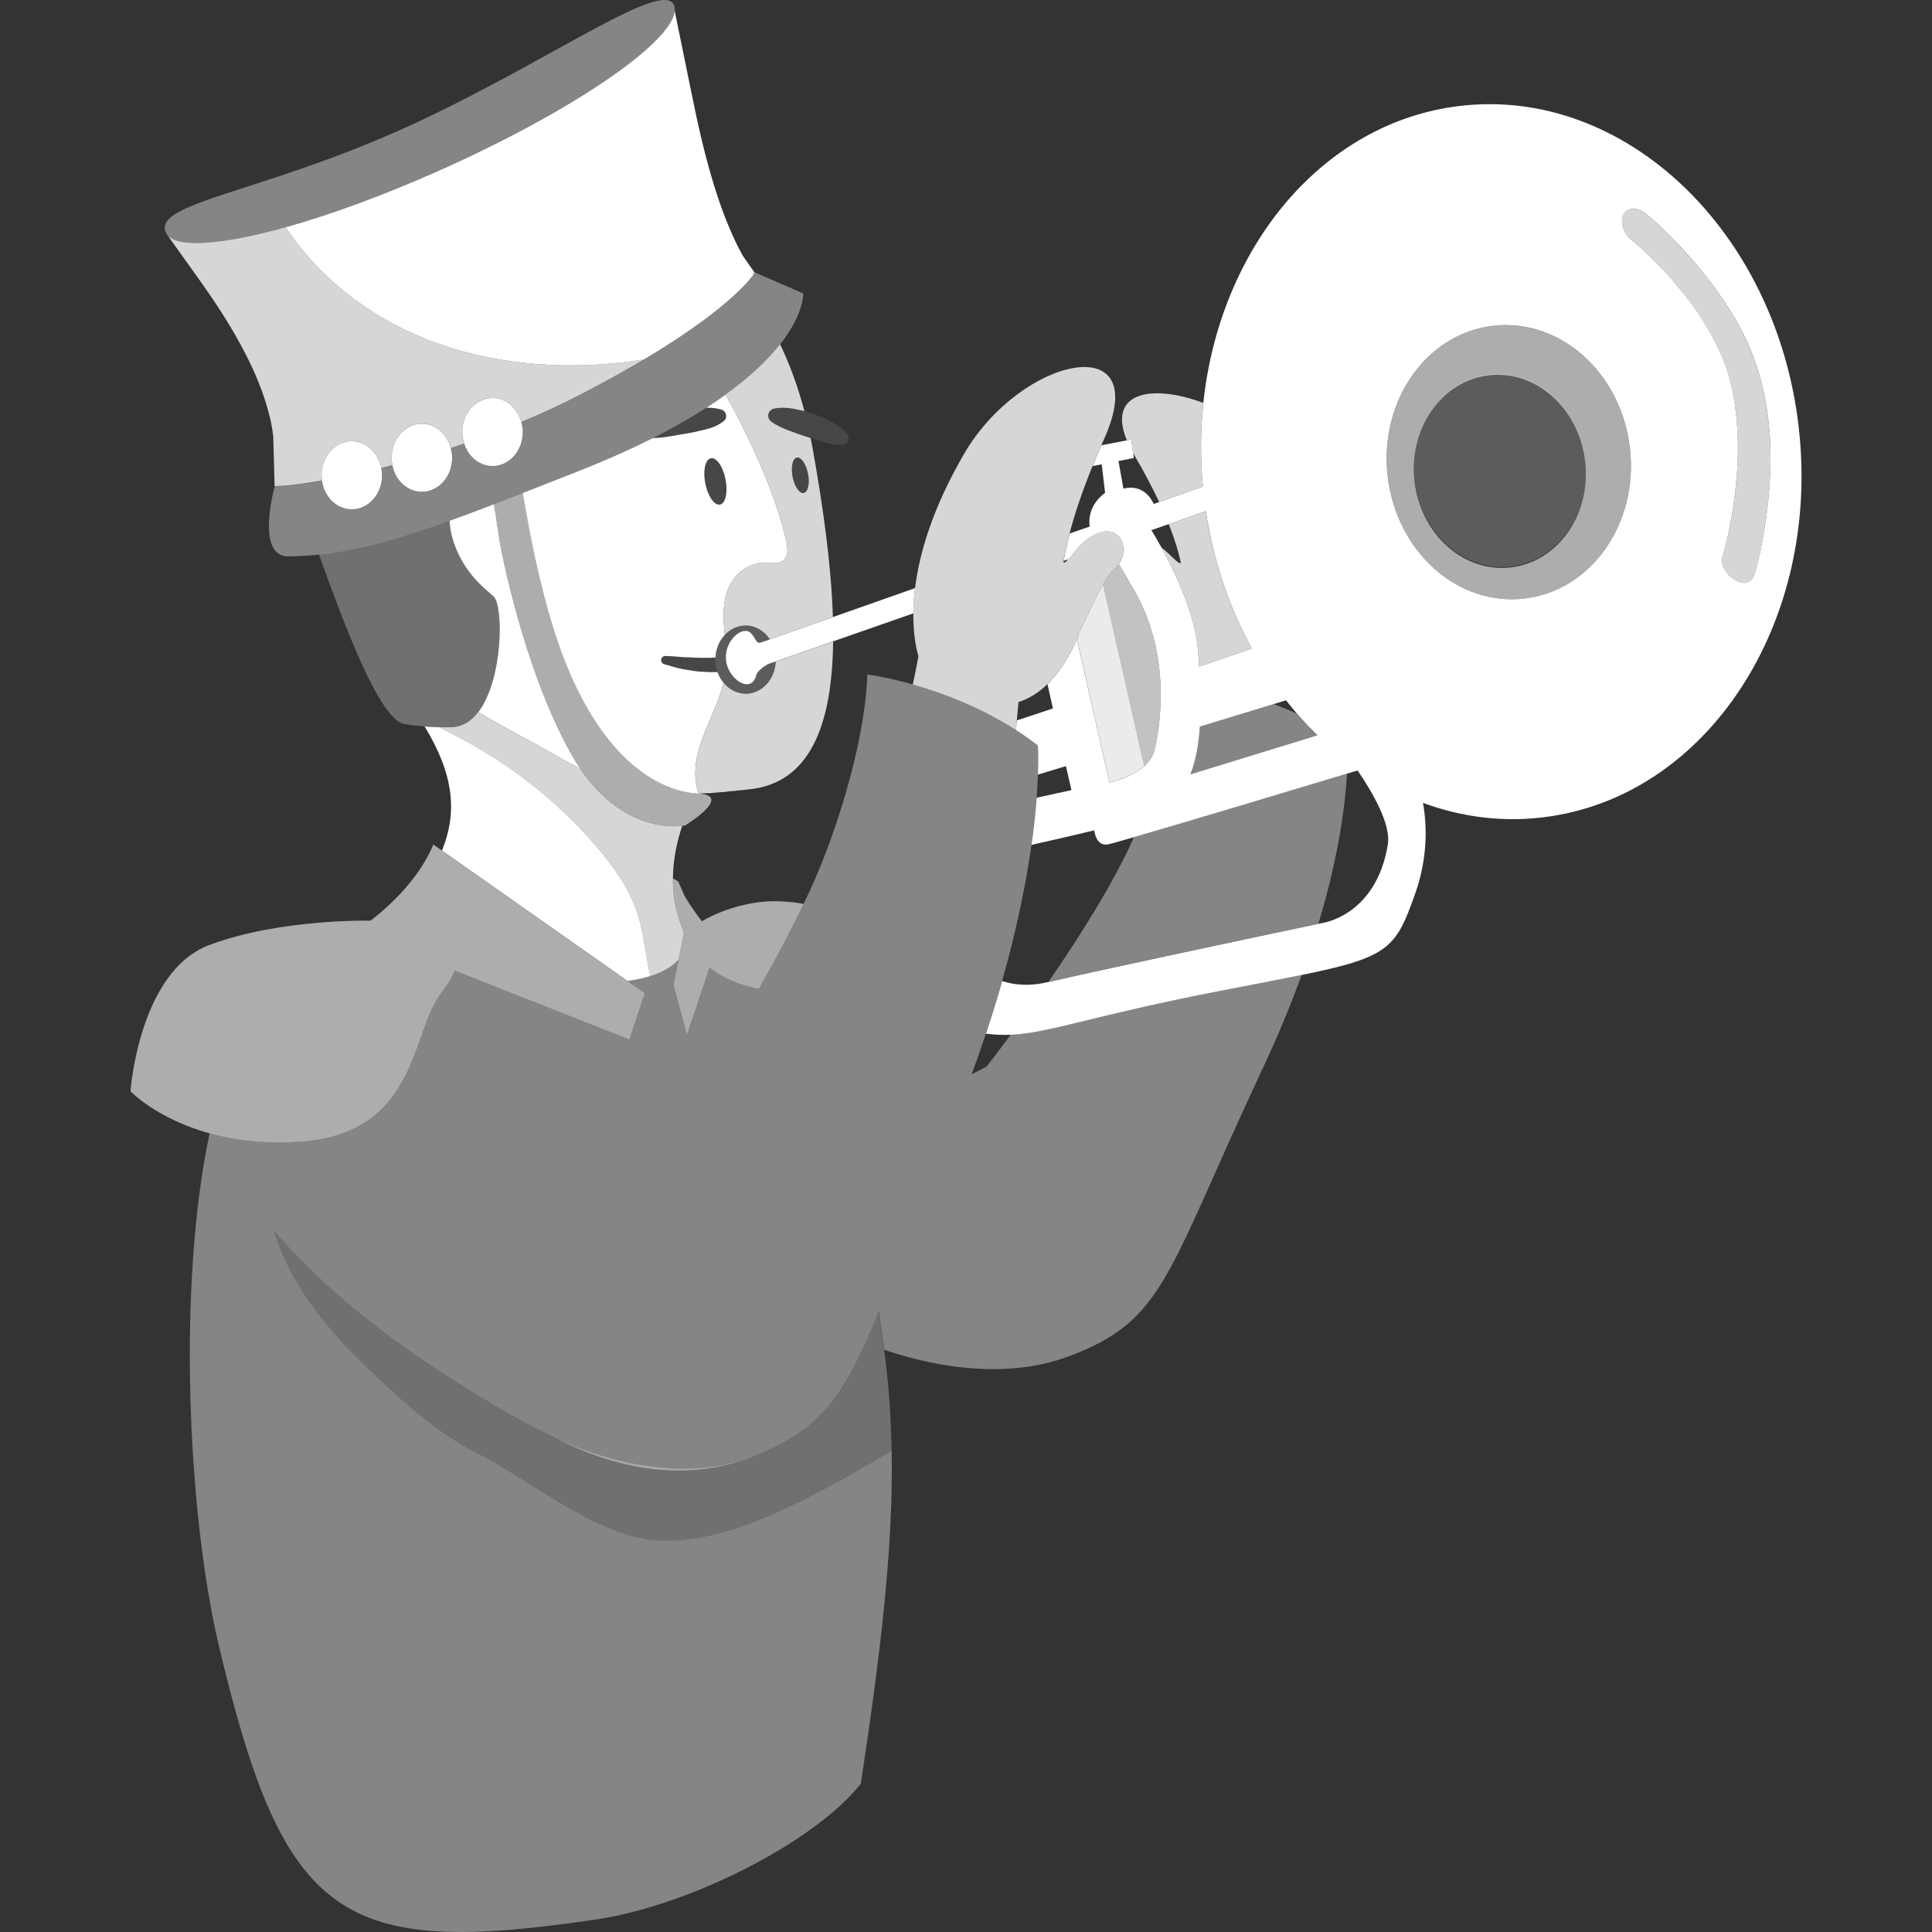 <svg viewBox="0 0 300 300" xmlns="http://www.w3.org/2000/svg"><rect x="0" y="0" width="300" height="300" fill="#333333" stroke="none"/><g fill="#fff"><path d="m 175.96 70.36 c .06 .11 .11 .21 .17 .31 1.59 2.71 2.85 5.12 3.86 7.27 l 6.79 -2.4 c -.41 -4.43 -.38 -8.78 .07 -12.98 -8.03 -2.99 -14.97 -1.68 -11.87 5.82 l .68 -.13 z" opacity=".8"/><path d="m 180.34 85.01 c 1.77 3.22 4.09 8.02 5.16 12.72 .02 .1 .04 .19 .04 .19 .23 1.06 .41 2.11 .49 3.14 .07 .81 .13 1.63 .18 2.45 l 8.15 -2.8 c -3.48 -6.34 -5.96 -13.55 -7.13 -21.34 l -5.75 2.01 c .97 2.43 1.55 4.41 1.89 6.02 -.43 .27 -1.46 -1.19 -3.03 -2.39 z" opacity=".8"/><path d="m 162.81 152.47 c 7.52 -1.76 37.84 -8.17 41.92 -9.04 3.19 -10.64 4.17 -18.58 4.44 -23.31 -7.03 2.12 -24.96 7.51 -33.08 9.86 -3.18 7.16 -8.54 15.61 -13.28 22.48 z" opacity=".4"/><path d="m 204.58 114.17 c -1.1 -1.06 -2.16 -2.18 -3.18 -3.35 -1.22 -.55 -2.44 -1.04 -3.62 -1.49 l -11.46 3.5 c -.19 2.72 -.62 5.25 -1.47 7.41 l 19.73 -6.08 z" opacity=".4"/><path d="m 189.42 153.85 c -19.94 3.87 -26.49 6.54 -32.47 6.81 -2.28 3.08 -3.79 5 -3.79 5 l -2.27 1.14 c .79 -2.17 1.53 -4.27 2.2 -6.31 .94 -2.85 1.78 -5.58 2.52 -8.18 2.38 -8.39 3.76 -15.48 4.56 -21.13 .4 -2.81 .65 -5.25 .8 -7.33 .1 -1.36 .16 -2.56 .2 -3.58 .1 -2.96 -.02 -4.53 -.02 -4.53 -1.11 -.86 -2.25 -1.66 -3.39 -2.39 -5.68 -3.65 -11.6 -5.82 -16.02 -7.07 -4.21 -1.19 -7.07 -1.55 -7.07 -1.55 s .08 10.5 -6.5 27.82 c -.95 2.49 -2.1 5.13 -3.38 7.81 -2.1 4.4 -4.53 8.92 -6.96 13.18 -3.5 -.66 -5.95 -1.91 -7.66 -3.28 l -3.49 10.42 -2.1 -7.7 .79 -3.98 c -.84 .9 -2.2 1.86 -4.39 2.56 -1 .32 -2.18 .58 -3.56 .76 l 2.68 1.88 -2.39 7.2 -27.16 -10.71 c -.26 .99 -1.18 2.22 -2.44 4.04 -4.23 6.07 -3.6 21.25 -21.41 22.53 -5.63 .41 -10.34 -.23 -14.15 -1.28 -5.03 23.53 -3.42 59.16 1.47 79.73 10.13 42.59 18.91 48.22 58.5 42.35 14.64 -2.17 33.97 -12.02 41.15 -21.09 3 -19.88 5.05 -36.31 4.79 -51.69 -15.21 8.99 -26.45 14.62 -36.73 13.87 -9.27 -.68 -19.43 -9.35 -27.73 -13.56 -5.76 -2.92 -10.7 -7.22 -15.39 -11.67 -6.08 -5.77 -11.97 -12.1 -15.07 -19.92 -.34 -.85 -.7 -1.84 -1.05 -2.92 7.5 8.66 16.46 15.99 28.36 23.52 6.13 3.88 10.74 6.45 14.24 8.14 s 17.5 9.55 32.67 3.1 c 9.9 -4.21 13.34 -9.14 18.7 -22.27 .32 2.03 .6 4.06 .86 6.03 6.09 2.08 17.86 4.98 28.5 1.06 15.16 -5.6 15.17 -12.66 30.16 -44.55 2.48 -5.27 4.49 -10.19 6.14 -14.73 -3.38 .69 -7.52 1.47 -12.67 2.47 z" opacity=".4"/><path d="m 100.99 151.56 l -.01 -.04 c -.74 -3.16 -.97 -6.44 -1.95 -9.52 -1.3 -4.06 -3.84 -7.59 -6.63 -10.8 -5.9 -6.8 -13.08 -12.47 -21.04 -16.63 -1.06 -.55 -2.13 -1.09 -3.18 -1.66 -.78 -.01 -1.54 -.05 -2.24 -.1 4.53 7.43 5.12 13.31 2.69 19.26 l 28.81 20.25 c 1.38 -.18 2.56 -.45 3.56 -.76 z"/><path d="m 106.19 144.89 c -.26 -.72 -.51 -1.46 -.76 -2.22 -.69 -2.11 -.96 -4.22 -.94 -6.26 .02 -2.95 .63 -5.74 1.44 -8.17 -1.9 .22 -9.48 .44 -15.82 -8.86 -2.03 -1.06 -4.13 -2.28 -6.59 -3.63 -3.08 -1.69 -6.15 -3.24 -9.15 -5.11 l -.14 -.04 c -1 1.29 -2.24 2.15 -3.77 2.3 -.77 .03 -1.54 .03 -2.29 .02 1.05 .58 2.12 1.11 3.18 1.66 7.96 4.16 15.14 9.83 21.04 16.63 2.79 3.21 5.33 6.74 6.63 10.8 .99 3.09 1.22 6.37 1.95 9.52 l .01 .04 c 2.2 -.7 3.56 -1.66 4.39 -2.56 l .82 -4.11 z" opacity=".8"/><path d="m 108.38 123.22 c 2.17 -.08 4.59 -.27 7.33 -.6 -2.42 .23 -4.85 .39 -7.29 .45 -.25 -.79 -.41 -1.62 -.45 -2.47 -.17 -4.02 1.9 -7.69 3.38 -11.48 .4 -1.02 .74 -2.05 1 -3.1 -.4 -.48 -.72 -1.04 -.94 -1.66 -.72 .02 -1.45 .01 -2.17 -.04 -.53 -.01 -1.05 -.07 -1.56 -.15 -.52 -.07 -1.04 -.15 -1.55 -.24 -1.02 -.21 -2.03 -.5 -3.02 -.8 -.34 -.11 -.53 -.47 -.43 -.81 .09 -.28 .35 -.47 .63 -.46 h .06 c 1.01 .03 2 .13 2.99 .2 .99 -.01 1.97 .12 2.95 .08 .6 .01 1.19 0 1.79 -.03 .07 -1.38 .6 -2.61 1.44 -3.51 -.06 -.6 -.11 -1.2 -.15 -1.79 -.14 -2.32 .07 -4.79 1.38 -6.71 .91 -1.33 2.33 -2.26 3.88 -2.63 1.4 -.34 3.02 .45 4.12 -.57 .84 -.78 .41 -2.57 .18 -3.51 -1.68 -6.85 -5.14 -14.64 -9.28 -22.11 -.93 .67 -1.92 1.34 -2.99 2.03 .75 -.01 1.5 .06 2.3 .28 l .03 .01 c .54 .15 .86 .72 .71 1.26 -.06 .22 -.18 .4 -.35 .53 -.86 .69 -1.82 1.04 -2.77 1.28 -.95 .23 -1.87 .46 -2.78 .61 -.9 .16 -1.79 .28 -2.65 .45 -.87 .14 -1.71 .28 -2.7 .28 h -.07 -.01 c -3.49 1.76 -7.5 3.55 -12.12 5.36 -2.86 1.12 -5.53 2.17 -8.09 3.17 1.38 8.37 3.5 18.4 6.51 26.05 6.3 15.96 15.05 20.34 20.67 20.64 z m 2 -52.06 c .87 -.17 1.89 1.29 2.28 3.28 s .01 3.73 -.86 3.91 c -.87 .17 -1.89 -1.29 -2.28 -3.28 s -.01 -3.73 .86 -3.91 z"/><path d="m 83.53 115.75 c 2.46 1.35 4.56 2.58 6.59 3.63 -.51 -.74 -1.01 -1.55 -1.49 -2.42 -7.51 -13.41 -10.99 -32.57 -10.99 -32.57 l -.93 -6.11 c -2.4 .93 -4.7 1.8 -6.89 2.58 .02 .63 .1 1.28 .24 1.93 .77 3.47 2.78 6.57 5.56 8.92 .36 .3 .7 .62 1.04 .94 1.56 1.51 1.44 12.91 -2.39 17.92 .04 .02 .08 .05 .12 .07 3 1.86 6.06 3.42 9.15 5.11 z"/><path d="m 112.67 61.28 c 4.14 7.47 7.61 15.26 9.28 22.11 .23 .94 .66 2.73 -.18 3.51 -1.1 1.02 -2.72 .23 -4.12 .57 -1.55 .37 -2.97 1.31 -3.88 2.63 -1.31 1.92 -1.51 4.38 -1.38 6.71 .04 .6 .09 1.2 .15 1.79 .84 -.9 1.98 -1.47 3.24 -1.47 1.54 0 2.9 .85 3.76 2.14 l 9.79 -3.46 c -.24 -7.77 -1.45 -16.76 -3.17 -26.33 -.09 -.5 -.19 -.97 -.29 -1.46 -.26 -.08 -.52 -.15 -.78 -.24 -.9 -.3 -1.79 -.64 -2.69 -.96 -.89 -.34 -1.78 -.73 -2.64 -1.35 l -.01 -.01 c -.5 -.36 -.61 -1.06 -.25 -1.56 .17 -.24 .41 -.39 .67 -.44 1.07 -.23 2.11 -.15 3.12 .02 .54 .11 1.08 .23 1.62 .36 -1.02 -3.85 -2.3 -7.31 -3.78 -10.39 -1.78 2.28 -4.46 4.93 -8.46 7.81 z m 11.06 9.77 c .66 -.13 1.44 .99 1.74 2.51 s 0 2.85 -.66 2.99 c -.66 .13 -1.44 -.99 -1.74 -2.51 s 0 -2.85 .66 -2.99 z" opacity=".8"/><path d="m 115.79 107.72 c -1.36 0 -2.57 -.66 -3.43 -1.69 -.26 1.05 -.61 2.08 -1 3.1 -1.48 3.79 -3.55 7.45 -3.38 11.48 .04 .85 .2 1.67 .45 2.47 2.44 -.06 4.87 -.22 7.29 -.45 .18 -.02 .35 -.03 .53 -.05 9.46 -.94 12.96 -9.83 13.12 -22.97 l -8.91 3.11 c -.13 2.79 -2.17 5.01 -4.68 5.01 z" opacity=".8"/><path d="m 124.82 76.54 c .66 -.13 .96 -1.47 .66 -2.99 s -1.08 -2.64 -1.74 -2.51 -.96 1.47 -.66 2.99 1.08 2.64 1.74 2.51 z" opacity=".1"/><path d="m 111.8 78.34 c .87 -.17 1.25 -1.92 .86 -3.91 s -1.41 -3.45 -2.28 -3.28 -1.25 1.92 -.86 3.91 1.41 3.45 2.28 3.28 z" opacity=".1"/><path d="m 70.47 112.9 c 1.53 -.14 2.77 -1.01 3.77 -2.3 l .03 -.04 c 3.83 -5.01 3.95 -16.41 2.39 -17.92 -.34 -.33 -.68 -.64 -1.04 -.94 -2.78 -2.36 -4.79 -5.45 -5.56 -8.92 -.14 -.65 -.22 -1.29 -.24 -1.93 -7.56 2.73 -13.97 4.58 -20.29 5.25 4.05 11.32 9.39 25.48 13.17 26.3 .77 .16 1.91 .31 3.25 .4 .7 .05 1.46 .08 2.24 .1 .75 .01 1.52 .01 2.29 -.02 z" opacity=".3"/><path d="m 101.49 68 c .99 0 1.83 -.14 2.7 -.28 .86 -.17 1.74 -.28 2.65 -.45 .91 -.15 1.83 -.38 2.78 -.61 .94 -.24 1.9 -.59 2.77 -1.28 .16 -.13 .28 -.31 .35 -.53 .15 -.55 -.17 -1.11 -.71 -1.26 l -.03 -.01 c -.8 -.22 -1.55 -.28 -2.3 -.28 -2.37 1.52 -5.1 3.09 -8.28 4.69 h .01 .07 z" opacity=".1"/><path d="m 131.4 68.86 c -.18 .14 -.39 .22 -.61 .22 h -.01 c -1.08 .03 -2.03 -.19 -2.95 -.45 -.65 -.2 -1.31 -.39 -1.96 -.59 -.25 -.08 -.52 -.16 -.77 -.24 -.9 -.3 -1.79 -.65 -2.69 -.96 -.9 -.34 -1.78 -.73 -2.64 -1.35 l -.02 -.01 c -.49 -.36 -.61 -1.06 -.25 -1.55 .17 -.24 .41 -.39 .67 -.44 1.08 -.22 2.11 -.15 3.12 .02 .55 .1 1.09 .22 1.62 .36 .46 .11 .91 .24 1.36 .39 .97 .32 1.9 .77 2.81 1.23 .91 .47 1.78 1.05 2.48 1.94 .35 .43 .28 1.08 -.16 1.43 z" opacity=".1"/><path d="m 111.11 102.11 c -.59 .03 -1.19 .05 -1.79 .03 -.98 .04 -1.96 -.09 -2.95 -.08 -.99 -.07 -1.98 -.18 -2.99 -.2 h -.06 c -.28 -.01 -.54 .17 -.63 .46 -.1 .34 .09 .71 .43 .81 .99 .31 2 .59 3.02 .8 .51 .09 1.03 .17 1.55 .24 .52 .08 1.04 .14 1.56 .15 .72 .05 1.44 .06 2.17 .04 -.21 -.6 -.34 -1.25 -.34 -1.94 0 -.11 .02 -.21 .03 -.32 z" opacity=".1"/><path d="m 111.11 102.11 c -.01 .11 -.03 .21 -.03 .32 0 .69 .13 1.34 .34 1.94 .22 .62 .54 1.18 .94 1.66 .86 1.03 2.07 1.69 3.43 1.69 2.51 0 4.54 -2.22 4.68 -5.01 l -1.14 .4 s -1.64 .83 -1.9 1.8 c -.79 3 -4.46 .53 -4.7 -2.48 -.23 -2.97 2.57 -5.31 3.82 -4.17 .88 .8 .79 1.8 1.69 1.49 l 1.31 -.46 c -.86 -1.29 -2.21 -2.14 -3.76 -2.14 -1.26 0 -2.39 .56 -3.24 1.47 -.83 .9 -1.36 2.13 -1.44 3.51 z" opacity=".2"/><path d="m 167.44 98.47 l .08 .15 c -.09 .21 -.19 .41 -.28 .62 l 5.04 22.25 c 1.67 -.4 3.86 -1.15 5.39 -2.53 l -6.39 -28.22 c -1.2 2.07 -2.43 4.87 -3.83 7.72 z" opacity=".9"/><path d="m 173.17 88.19 c -.64 .57 -1.27 1.47 -1.9 2.56 l 6.39 28.22 c .79 -.71 1.4 -1.58 1.65 -2.66 1.12 -4.85 2.25 -15.29 -3.25 -24.74 -.93 -1.6 -1.7 -2.91 -2.34 -4.02 -.16 .23 -.34 .45 -.55 .64 z" opacity=".7"/><path d="m 119.54 99.28 l -1.31 .46 c -.91 .31 -.82 -.69 -1.69 -1.49 -1.25 -1.14 -4.06 1.2 -3.82 4.17 .24 3.01 3.91 5.48 4.7 2.48 .25 -.97 1.9 -1.8 1.9 -1.8 l 1.14 -.4 8.91 -3.11 12.45 -4.35 c .01 -1.17 .09 -2.48 .27 -3.92 l -12.76 4.5 z"/><path d="m 279.29 66.21 c -3.55 -30.5 -27.11 -52.78 -52.61 -49.76 -21.34 2.53 -37.27 21.97 -39.83 46.12 -.44 4.21 -.48 8.55 -.07 12.98 l -6.79 2.4 -.84 .3 c -.43 -.94 -1.76 -3.09 -4.71 -2.38 l -.76 -4.29 2.38 -.46 -.1 -.76 -.3 -2.11 -.68 .13 -3.96 .76 c -.49 1.12 -.94 2.2 -1.36 3.23 l 1.41 -.27 .53 4.43 s 0 0 -.03 .02 c -.29 .19 -2.8 2 -2.37 5.21 l -3.11 1.09 c -.42 1.61 -.71 3.02 -.92 4.24 l .71 -.25 c .65 -.77 1.63 -2.2 2.91 -3.11 4.84 -3.43 6.82 1.15 4.94 3.83 .64 1.1 1.4 2.41 2.33 4.01 5.5 9.45 4.37 19.89 3.25 24.75 -.25 1.08 -.86 1.95 -1.64 2.65 -1.53 1.38 -3.72 2.14 -5.39 2.53 h -.01 l -5.04 -22.23 c -1.1 2.46 -2.4 4.63 -3.96 6.33 -.13 .17 -.25 .34 -.38 .51 l -.01 -.07 c -.08 .07 -.16 .13 -.23 .21 l .85 3.76 -5.61 1.86 c -.04 .48 -.09 .99 -.13 1.49 1.14 .74 2.28 1.53 3.39 2.4 0 0 .12 1.56 .02 4.52 l 4.35 -1.32 .85 3.73 -5.4 1.18 c -.15 2.07 -.4 4.51 -.8 7.32 3.38 -.76 6.74 -1.52 9.73 -2.25 .18 1.07 .69 2.47 2.19 2.16 .41 -.08 1.88 -.49 4 -1.11 8.12 -2.35 26.05 -7.74 33.08 -9.86 .65 -.19 1.2 -.36 1.64 -.49 2.37 3.47 5.21 8.4 4.69 11.52 -1.86 11.18 -10.3 12.19 -10.3 12.19 s -.17 .03 -.47 .1 c -4.08 .86 -34.4 7.27 -41.92 9.04 h -.03 c -2.77 .66 -5.15 .52 -7.16 -.16 -.74 2.6 -1.58 5.33 -2.52 8.18 1.34 .17 2.59 .22 3.86 .17 5.97 -.27 12.53 -2.94 32.47 -6.81 5.15 -1 9.29 -1.78 12.67 -2.47 13.56 -2.77 14.64 -4.13 17.62 -12.55 2.06 -5.8 1.84 -10.82 1.24 -14.18 5.88 2.17 12.17 3.02 18.58 2.25 25.5 -3.02 43.3 -30.19 39.75 -60.69 z m -100.51 16.11 l 2.71 -.94 5.75 -2.02 c 1.17 7.79 3.65 15 7.13 21.35 l -8.16 2.8 c -.05 -.83 -.11 -1.64 -.18 -2.45 -.08 -1.03 -.25 -2.09 -.48 -3.15 -.02 -.06 -.03 -.12 -.05 -.19 -1.07 -4.7 -3.39 -9.5 -5.16 -12.72 -.61 -1.11 -1.15 -2.03 -1.56 -2.69 z m 6.07 37.92 c .85 -2.16 1.29 -4.69 1.47 -7.41 l 11.46 -3.5 1.91 -.59 c .56 .71 1.13 1.4 1.71 2.08 1.02 1.17 2.08 2.28 3.18 3.35 z m 51.9 -27.3 c -10.39 1.23 -19.91 -7.25 -21.27 -18.95 -1.36 -11.69 5.95 -22.16 16.34 -23.39 10.38 -1.23 19.91 7.25 21.27 18.95 1.36 11.69 -5.95 22.16 -16.34 23.39 z m 37.26 -10.97 c -.38 2.4 -.85 4.83 -1.56 7.16 -1.01 3.34 -5.77 -.1 -4.96 -2.77 .8 -2.64 1.31 -5.41 1.71 -8.13 .74 -5.07 .94 -10.34 .18 -15.42 -.35 -2.41 -.96 -4.92 -1.86 -7.1 -.47 -1.13 -.99 -2.23 -1.57 -3.31 -.28 -.52 -.57 -1.05 -.88 -1.57 -.23 -.38 -.5 -.84 -.6 -.99 -1.19 -1.86 -2.51 -3.62 -3.92 -5.31 -.64 -.79 -1.31 -1.55 -1.99 -2.3 -.16 -.17 -.32 -.35 -.48 -.52 q -.02 -.02 -.04 -.03 c -.02 -.03 -.03 -.04 -.06 -.07 -.3 -.31 -.6 -.62 -.9 -.92 -1.23 -1.24 -2.5 -2.46 -3.86 -3.56 -1.02 -.83 -1.83 -2.67 -1.06 -3.91 .8 -1.3 2.47 -.79 3.43 -.01 1.94 1.57 3.7 3.36 5.41 5.17 3.23 3.44 6.12 7.16 8.51 11.25 2.84 4.88 4.48 10.19 5.11 15.82 .61 5.49 .26 11.07 -.61 16.52 z"/><path d="m 231.82 50.61 c -10.39 1.23 -17.7 11.71 -16.34 23.4 s 10.89 20.17 21.27 18.94 c 10.39 -1.23 17.7 -11.71 16.34 -23.4 s -10.89 -20.17 -21.27 -18.94 z m 2.81 37.49 c -7.32 .87 -14.02 -5.11 -14.98 -13.34 -.96 -8.24 4.19 -15.61 11.51 -16.48 s 14.02 5.11 14.98 13.34 c .96 8.24 -4.19 15.61 -11.51 16.48 z" opacity=".6"/><ellipse cx="232.9" cy="73.19" opacity=".2" rx="13.34" ry="15.01" transform="matrix(.994 -.109 .109 .994 -6.57 25.7)"/><path d="m 269.5 49.64 c -2.38 -4.1 -5.27 -7.81 -8.51 -11.25 -1.7 -1.81 -3.47 -3.6 -5.4 -5.17 -.97 -.78 -2.64 -1.29 -3.44 0 -.77 1.24 .05 3.08 1.07 3.91 1.36 1.1 2.63 2.32 3.86 3.56 .3 .3 .6 .61 .89 .92 l .07 .07 .03 .04 c .16 .17 .32 .35 .48 .52 .68 .75 1.35 1.52 2 2.3 1.4 1.7 2.72 3.47 3.92 5.32 .1 .15 .37 .6 .6 .99 .31 .52 .6 1.05 .88 1.58 .57 1.08 1.1 2.17 1.56 3.3 .9 2.18 1.51 4.69 1.87 7.1 .75 5.08 .56 10.34 -.18 15.41 -.4 2.73 -.91 5.49 -1.71 8.14 -.81 2.67 3.95 6.11 4.96 2.77 .71 -2.33 1.18 -4.76 1.56 -7.16 .87 -5.44 1.22 -11.03 .61 -16.51 -.63 -5.62 -2.27 -10.94 -5.11 -15.82 z" opacity=".8"/><path d="m 117.75 225.84 c -15.16 6.45 -32.67 -3.1 -32.67 -3.1 -3.5 -1.7 -8.12 -4.27 -14.24 -8.14 -11.9 -7.53 -20.86 -14.86 -28.36 -23.52 .35 1.07 .71 2.07 1.05 2.92 3.11 7.82 9 14.15 15.07 19.92 4.69 4.46 9.64 8.75 15.39 11.67 8.3 4.21 18.46 12.88 27.73 13.56 10.29 .75 21.53 -4.88 36.73 -13.87 -.08 -4.62 -.37 -9.14 -.9 -13.63 -.02 -.15 -.04 -.29 -.05 -.44 -.07 -.54 -.14 -1.08 -.21 -1.61 h .01 c -.25 -1.96 -.54 -3.99 -.86 -6.03 -5.36 13.12 -8.8 18.05 -18.7 22.27 z" opacity=".3"/><path d="m 142.62 101.89 c -.28 1.54 -.58 3 -.88 4.4 4.42 1.25 10.33 3.42 16.02 7.07 .04 -.51 .09 -1.01 .13 -1.5 .09 -.98 .17 -1.92 .26 -2.84 1.7 -.55 3.18 -1.51 4.49 -2.78 .08 -.07 .16 -.14 .23 -.21 l .01 .07 c .13 -.16 .26 -.34 .39 -.51 1.56 -1.71 2.85 -3.87 3.96 -6.33 l .01 -.02 c .09 -.21 .19 -.41 .28 -.62 l -.08 -.15 c 1.4 -2.85 2.63 -5.65 3.83 -7.72 .63 -1.09 1.26 -1.98 1.9 -2.56 .22 -.19 .39 -.41 .55 -.64 1.88 -2.68 -.1 -7.26 -4.94 -3.83 -1.28 .91 -2.26 2.34 -2.91 3.11 -.34 .4 -.59 .62 -.75 .49 .01 -.08 .03 -.16 .04 -.25 .2 -1.22 .5 -2.62 .92 -4.23 .74 -2.83 1.87 -6.3 3.57 -10.48 .42 -1.03 .87 -2.1 1.36 -3.22 .16 -.36 .31 -.72 .48 -1.08 7.68 -17.21 -12.97 -12.75 -21.79 2.42 -4.97 8.54 -6.96 15.57 -7.61 20.84 -.18 1.44 -.26 2.75 -.27 3.92 -.03 3.49 .52 5.75 .8 6.65 z" opacity=".8"/><path d="m 117.38 140.16 c -3.66 .54 -6.52 1.81 -8.41 2.89 -.96 -1.27 -1.97 -2.72 -2.69 -3.97 l -.97 -2.22 -.82 -.45 c -.01 2.04 .26 4.15 .94 6.26 .25 .76 .5 1.5 .76 2.22 l -.82 4.11 -.79 3.98 2.1 7.7 3.49 -10.42 c 1.71 1.37 4.16 2.63 7.66 3.28 2.43 -4.25 4.86 -8.78 6.96 -13.18 -2.17 -.4 -4.75 -.6 -7.41 -.21 z" opacity=".6"/><path d="m 46.71 177.27 c 17.81 -1.28 17.18 -16.46 21.41 -22.53 1.27 -1.82 2.18 -3.04 2.44 -4.04 l 27.16 10.71 2.39 -7.2 -2.68 -1.88 -28.81 -20.25 -1.33 -.93 c -2.31 5.48 -6.93 9.64 -9.75 11.81 -.08 0 -14.14 -.32 -25.04 3.78 -10.93 4.11 -12.24 22.71 -12.24 22.71 s 4.04 4.26 12.3 6.54 c 3.81 1.05 8.52 1.69 14.15 1.28 z" opacity=".6"/><path d="m 88.63 116.96 c .49 .87 .99 1.67 1.49 2.42 6.34 9.3 13.92 9.08 15.82 8.86 .29 -.03 .45 -.07 .45 -.07 s 7.62 -4.65 2 -4.95 -14.37 -4.68 -20.67 -20.64 c -3.02 -7.65 -5.13 -17.68 -6.51 -26.05 -1.55 .61 -3.05 1.19 -4.5 1.75 l .93 6.11 s 3.48 19.16 10.99 32.57 z" opacity=".6"/><path d="m 68.1 26.53 c -8.67 3.85 -16.88 6.84 -23.75 8.76 .55 .82 1.13 1.63 1.73 2.41 2.54 3.3 5.57 6.26 9 8.8 s 7.27 4.66 11.42 6.29 c .04 .01 .07 .03 .11 .04 .48 .19 .97 .37 1.46 .54 9.59 3.41 20.72 4.23 31.92 2.46 12.18 -7.26 16.07 -11.9 16.93 -13.06 .14 -.19 .2 -.51 .2 -.51 l -1.8 -2.57 c -.78 -1.43 -1.5 -2.94 -2.15 -4.51 -.27 -.64 -.53 -1.29 -.78 -1.95 -2.15 -5.69 -3.61 -11.94 -4.8 -17.73 l -2.83 -13.84 c -.32 4.94 -16.06 15.71 -36.67 24.87 z"/><path d="m 50 74.62 c -.04 -.27 -.07 -.54 -.07 -.83 0 -2.92 2.1 -5.29 4.7 -5.29 2.26 0 4.14 1.79 4.59 4.17 .56 -.14 1.13 -.28 1.71 -.43 -.08 -.38 -.12 -.77 -.12 -1.17 0 -2.92 2.1 -5.29 4.7 -5.29 2.14 0 3.92 1.62 4.49 3.81 .69 -.22 1.38 -.46 2.08 -.7 -.19 -.57 -.3 -1.18 -.3 -1.82 0 -2.92 2.1 -5.29 4.7 -5.29 2.12 0 3.88 1.58 4.47 3.75 3.23 -1.35 6.5 -2.86 9.76 -4.56 3.53 -1.84 6.6 -3.56 9.28 -5.15 -11.19 1.77 -22.33 .96 -31.92 -2.46 -.49 -.17 -.97 -.36 -1.46 -.54 -.04 -.01 -.07 -.03 -.11 -.04 -4.16 -1.63 -7.99 -3.75 -11.42 -6.29 s -6.46 -5.5 -9 -8.8 c -.6 -.78 -1.18 -1.59 -1.73 -2.41 -9.78 2.74 -16.81 3.31 -18.42 1.13 l 5.05 7.07 c 4.22 5.91 9.13 13.69 10.9 21.25 .04 .18 .1 .36 .14 .53 .18 .84 .32 1.68 .41 2.51 l .21 7.7 c .83 .05 3.47 -.19 7.35 -.86 z" opacity=".8"/><path d="m 44.36 35.29 c 6.86 -1.92 15.08 -4.91 23.75 -8.76 20.59 -9.16 36.34 -19.93 36.66 -24.87 .02 -.29 -.01 -.56 -.1 -.81 -1.61 -4.48 -20.86 9.69 -42.67 19.39 s -37.92 11.25 -36.3 15.73 c .05 .13 .11 .25 .19 .37 l .06 .08 c 1.61 2.19 8.63 1.62 18.42 -1.13 z" opacity=".4"/><path d="m 69.82 80.86 c 2.19 -.79 4.48 -1.66 6.89 -2.58 1.45 -.56 2.95 -1.14 4.5 -1.75 2.56 -1 5.23 -2.06 8.09 -3.17 4.62 -1.8 8.63 -3.6 12.12 -5.36 3.17 -1.6 5.91 -3.17 8.28 -4.69 1.07 -.69 2.06 -1.37 2.99 -2.03 4 -2.88 6.68 -5.53 8.46 -7.81 3.75 -4.79 3.58 -7.9 3.58 -7.9 l -7.6 -3.31 s -.06 .32 -.2 .51 c -.86 1.17 -4.75 5.81 -16.93 13.06 -2.68 1.59 -5.75 3.32 -9.28 5.15 -3.26 1.7 -6.53 3.21 -9.76 4.56 .13 .49 .23 1 .23 1.55 0 2.92 -2.1 5.29 -4.7 5.29 -2.03 0 -3.74 -1.45 -4.4 -3.47 -.7 .24 -1.39 .47 -2.08 .7 .12 .47 .21 .96 .21 1.48 0 2.92 -2.1 5.29 -4.7 5.29 -2.24 0 -4.1 -1.76 -4.58 -4.12 -.58 .15 -1.15 .29 -1.71 .43 .07 .36 .11 .73 .11 1.12 0 2.92 -2.1 5.29 -4.7 5.29 -2.34 0 -4.27 -1.94 -4.63 -4.47 -3.88 .67 -6.53 .91 -7.35 .86 0 0 -3.08 10.97 2.13 10.91 1.59 -.02 3.16 -.11 4.74 -.28 6.32 -.67 12.73 -2.53 20.29 -5.25 z" opacity=".4"/><path d="m 76.48 61.79 c -2.6 0 -4.7 2.37 -4.7 5.29 0 .64 .12 1.25 .3 1.82 .66 2.02 2.37 3.47 4.4 3.47 2.6 0 4.7 -2.37 4.7 -5.29 0 -.54 -.09 -1.05 -.23 -1.55 -.59 -2.16 -2.36 -3.75 -4.47 -3.75 z"/><path d="m 65.51 65.79 c -2.6 0 -4.7 2.37 -4.7 5.29 0 .4 .05 .79 .12 1.17 .47 2.36 2.34 4.12 4.58 4.12 2.6 0 4.7 -2.37 4.7 -5.29 0 -.52 -.09 -1.01 -.21 -1.48 -.57 -2.2 -2.35 -3.81 -4.49 -3.81 z"/><path d="m 54.63 68.5 c -2.6 0 -4.7 2.37 -4.7 5.29 0 .28 .04 .56 .07 .83 .35 2.53 2.28 4.47 4.63 4.47 2.6 0 4.7 -2.37 4.7 -5.29 0 -.38 -.04 -.76 -.11 -1.12 -.46 -2.38 -2.34 -4.17 -4.59 -4.17 z"/></g></svg>
